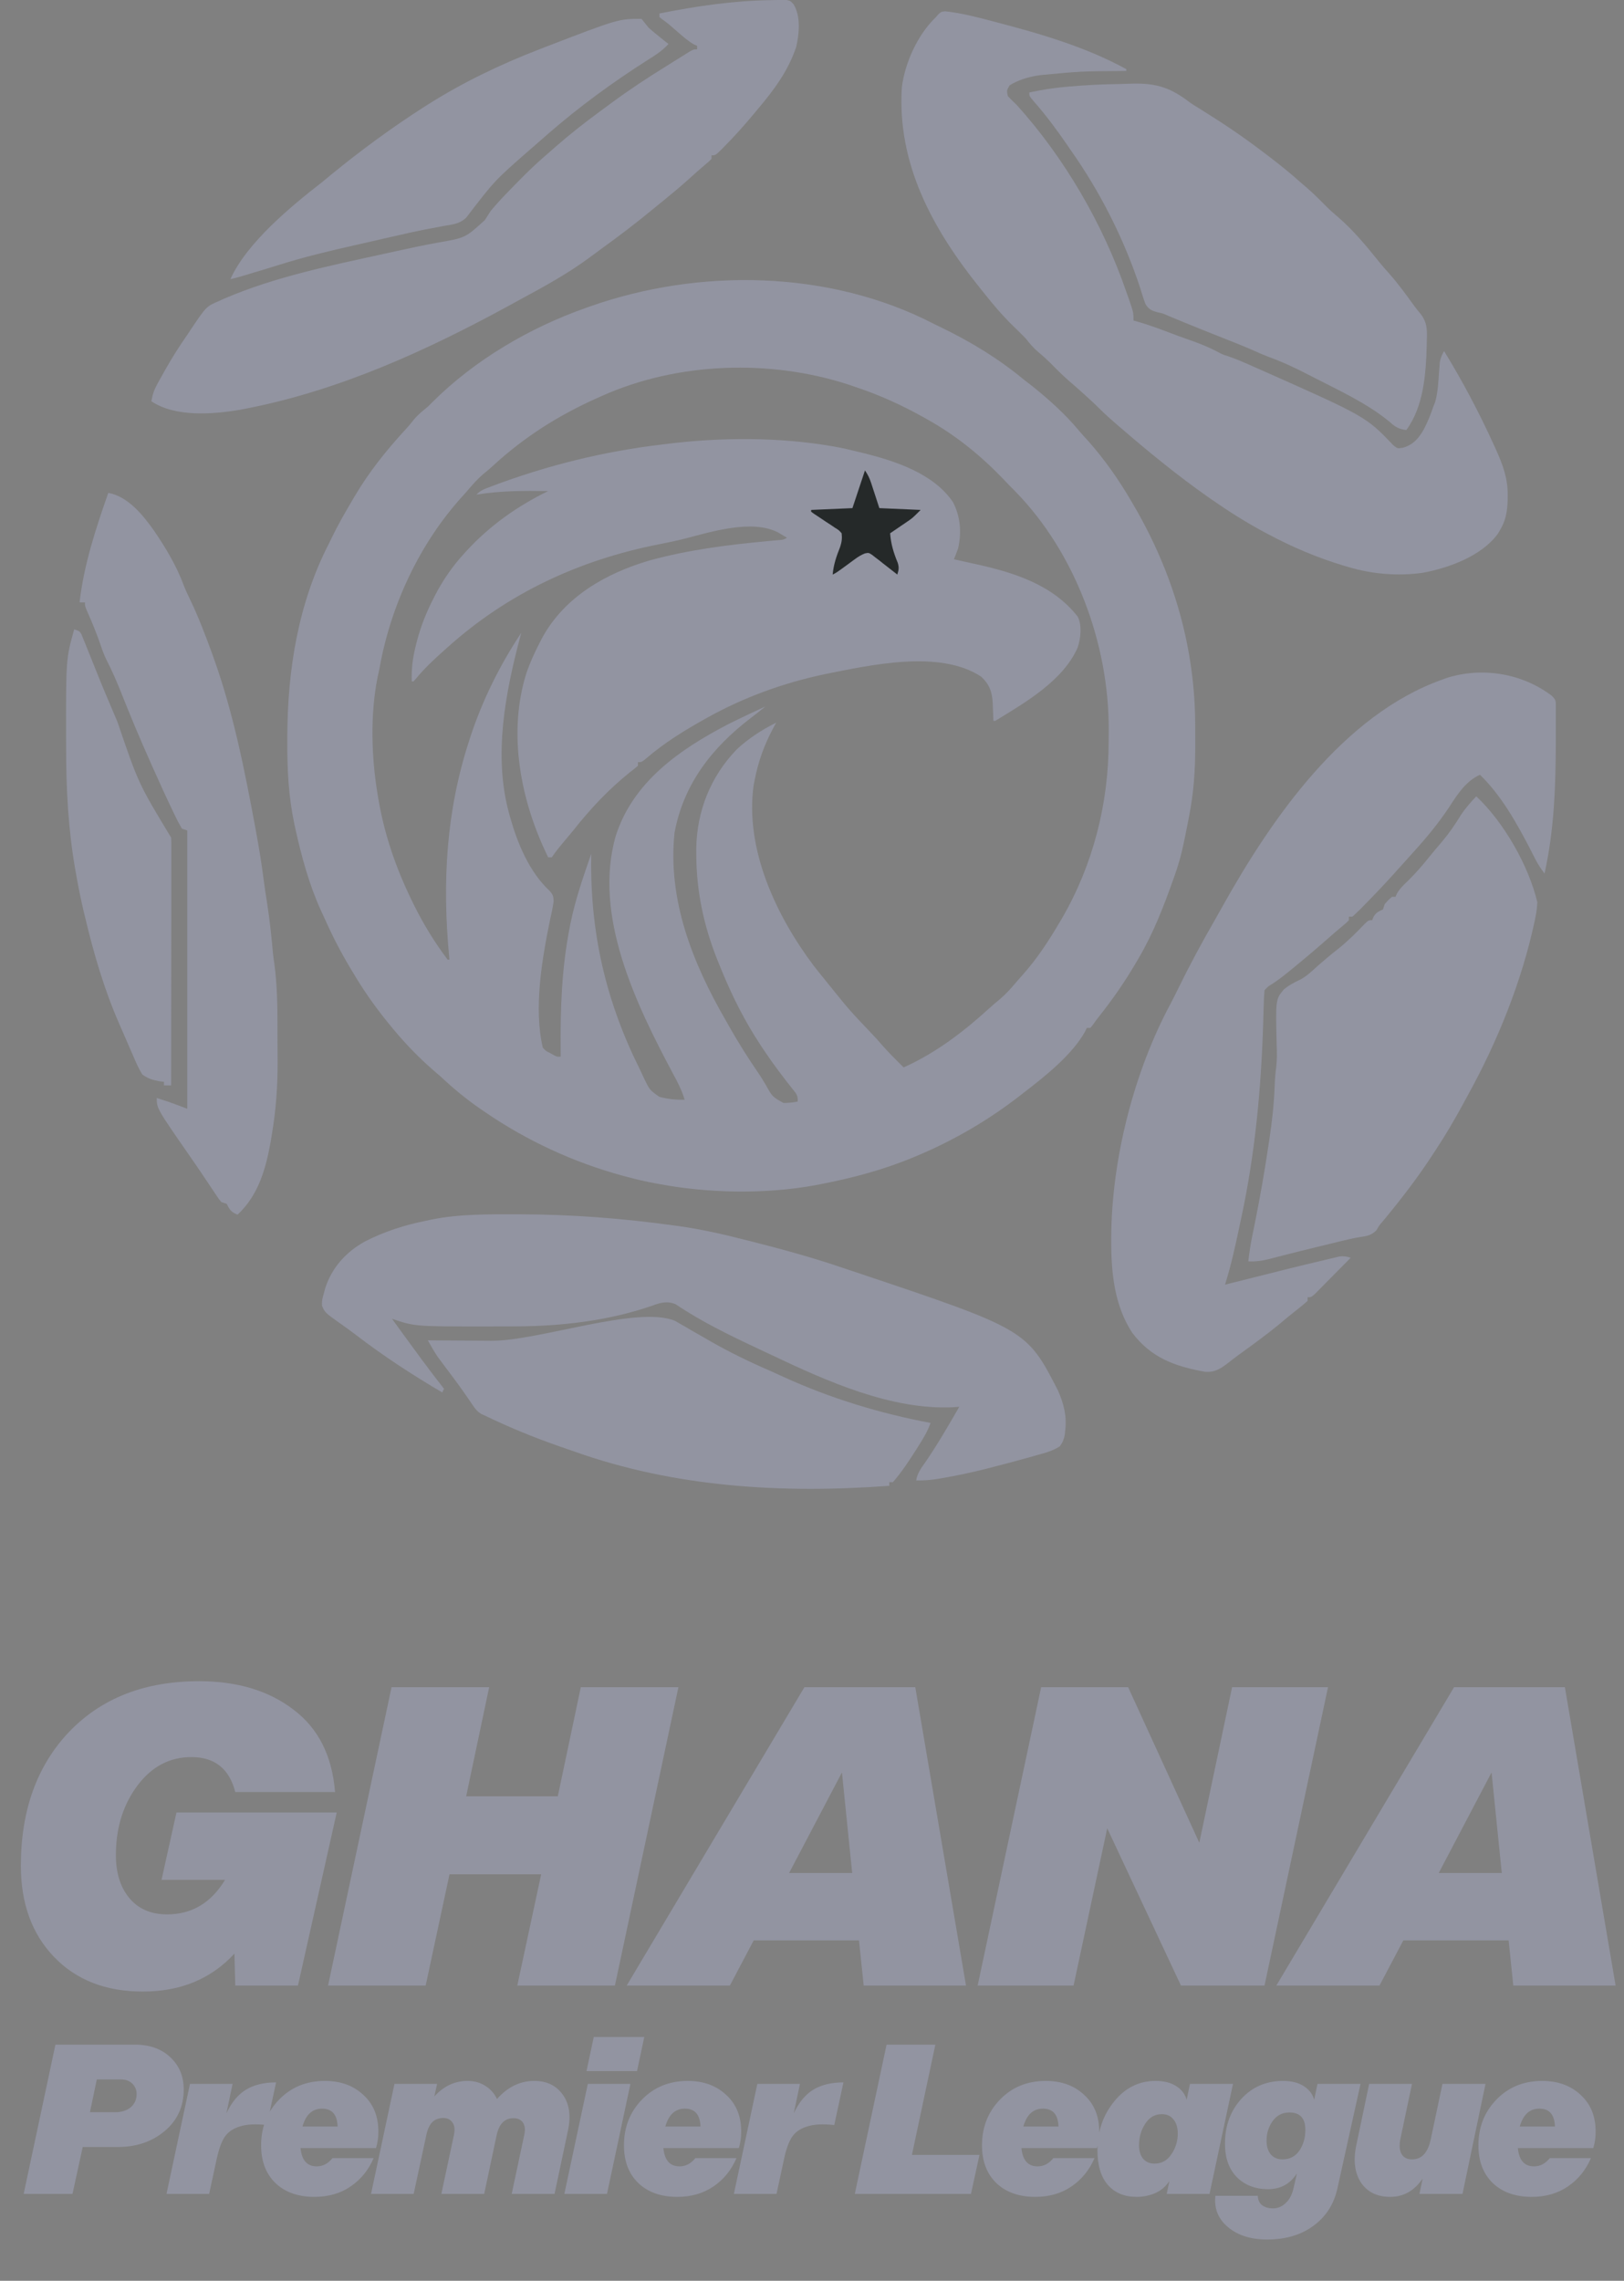 <svg width="47" height="66" viewBox="0 0 47 66" fill="none" xmlns="http://www.w3.org/2000/svg">
<rect x="0" y="0" width="47" height="66" fill="#808080" stroke="none"/>
<g clip-path="url(#clip0_3726_5519)">
<path d="M27.036 9.377C27.104 9.411 27.173 9.444 27.242 9.477C28.102 9.893 28.898 10.378 29.634 10.988C29.719 11.054 29.805 11.12 29.89 11.186C30.363 11.566 30.829 11.985 31.217 12.452C31.304 12.556 31.396 12.655 31.488 12.755C31.97 13.298 32.387 13.893 32.751 14.521C32.77 14.553 32.788 14.584 32.807 14.617C33.967 16.597 34.602 18.775 34.59 21.073C34.589 21.253 34.59 21.432 34.591 21.612C34.591 22.295 34.547 22.944 34.414 23.614C34.402 23.675 34.391 23.736 34.379 23.799C34.349 23.956 34.317 24.113 34.284 24.27C34.273 24.321 34.263 24.372 34.252 24.424C34.187 24.735 34.105 25.03 33.998 25.328C33.984 25.366 33.971 25.404 33.957 25.444C33.68 26.227 33.38 27 32.959 27.718C32.94 27.752 32.92 27.785 32.9 27.819C32.565 28.396 32.194 28.93 31.778 29.452C31.724 29.522 31.672 29.593 31.621 29.666C31.599 29.692 31.578 29.718 31.556 29.745C31.522 29.745 31.487 29.745 31.452 29.745C31.439 29.774 31.426 29.804 31.412 29.834C31.043 30.514 30.237 31.153 29.634 31.615C29.6 31.642 29.566 31.668 29.532 31.695C28.624 32.403 27.629 32.986 26.568 33.434C26.524 33.452 26.48 33.471 26.434 33.49C25.567 33.851 24.683 34.086 23.762 34.265C23.711 34.275 23.66 34.285 23.607 34.295C22.166 34.561 20.523 34.533 19.086 34.265C19.026 34.254 19.026 34.254 18.964 34.243C18.69 34.192 18.42 34.129 18.151 34.057C18.106 34.045 18.061 34.033 18.014 34.021C16.601 33.635 15.255 33.014 14.046 32.187C14.016 32.166 13.985 32.145 13.954 32.124C13.519 31.828 13.131 31.508 12.747 31.148C12.678 31.088 12.609 31.028 12.539 30.969C12.128 30.611 11.744 30.216 11.396 29.797C11.363 29.756 11.363 29.756 11.328 29.715C10.95 29.26 10.611 28.795 10.305 28.29C10.284 28.256 10.263 28.222 10.242 28.186C9.931 27.681 9.657 27.167 9.416 26.625C9.374 26.532 9.331 26.44 9.288 26.348C8.945 25.594 8.727 24.788 8.548 23.981C8.538 23.935 8.528 23.89 8.518 23.843C8.351 23.05 8.311 22.275 8.315 21.467C8.315 21.417 8.315 21.367 8.315 21.315C8.321 19.384 8.629 17.452 9.526 15.716C9.546 15.673 9.567 15.631 9.588 15.587C9.773 15.203 9.985 14.835 10.201 14.469C10.221 14.436 10.24 14.403 10.26 14.369C10.684 13.648 11.198 13.01 11.765 12.397C11.837 12.317 11.905 12.235 11.971 12.151C12.093 12.001 12.234 11.89 12.384 11.767C12.423 11.728 12.463 11.688 12.504 11.647C13.73 10.421 15.326 9.483 16.956 8.91C16.99 8.898 17.024 8.885 17.059 8.873C20.232 7.75 24.016 7.809 27.036 9.377ZM17.423 11.456C17.379 11.476 17.334 11.495 17.288 11.516C16.164 12.018 15.168 12.648 14.261 13.484C14.171 13.567 14.08 13.644 13.985 13.719C13.829 13.854 13.7 13.997 13.567 14.153C13.509 14.221 13.451 14.288 13.391 14.353C12.14 15.726 11.302 17.531 10.981 19.353C10.961 19.444 10.942 19.535 10.922 19.626C10.713 20.691 10.748 21.92 10.929 22.99C10.935 23.031 10.942 23.072 10.949 23.113C11.126 24.155 11.454 25.107 11.916 26.056C11.935 26.095 11.954 26.134 11.973 26.174C12.252 26.739 12.576 27.267 12.955 27.77C12.972 27.77 12.989 27.77 13.007 27.77C13.004 27.738 13.001 27.705 12.998 27.671C12.798 25.532 12.909 23.479 13.579 21.431C13.591 21.392 13.604 21.353 13.617 21.313C13.966 20.253 14.468 19.243 15.085 18.314C15.077 18.345 15.069 18.377 15.06 18.409C14.627 20.042 14.275 21.846 14.728 23.52C14.739 23.562 14.751 23.604 14.763 23.647C14.975 24.402 15.316 25.229 15.9 25.773C16.004 25.889 16.02 25.935 16.022 26.093C15.995 26.273 15.958 26.449 15.917 26.627C15.685 27.757 15.442 29.177 15.709 30.316C15.797 30.413 15.797 30.413 15.913 30.469C15.95 30.49 15.987 30.511 16.025 30.532C16.122 30.583 16.122 30.583 16.228 30.576C16.228 30.532 16.227 30.487 16.227 30.442C16.214 29.223 16.252 28.035 16.488 26.835C16.495 26.8 16.502 26.765 16.509 26.729C16.648 26.036 16.88 25.372 17.112 24.705C17.111 24.737 17.111 24.769 17.11 24.802C17.078 26.998 17.535 28.978 18.518 30.945C18.564 31.04 18.608 31.136 18.652 31.232C18.805 31.544 18.805 31.544 19.082 31.74C19.328 31.805 19.559 31.829 19.814 31.823C19.734 31.552 19.613 31.319 19.479 31.073C18.418 29.08 17.153 26.499 17.823 24.18C18.326 22.62 19.673 21.687 21.061 20.964C21.421 20.783 21.785 20.612 22.152 20.444C22.011 20.558 21.869 20.67 21.726 20.779C20.608 21.634 19.782 22.687 19.521 24.1C19.318 26.049 20.05 27.88 21.009 29.537C21.054 29.617 21.1 29.697 21.145 29.777C21.388 30.2 21.645 30.611 21.921 31.012C22.008 31.138 22.088 31.266 22.164 31.398C22.351 31.735 22.351 31.735 22.672 31.917C22.817 31.917 22.945 31.906 23.087 31.875C23.087 31.697 23.064 31.672 22.957 31.538C22.916 31.485 22.916 31.485 22.873 31.431C22.843 31.393 22.813 31.355 22.782 31.317C22.464 30.909 22.166 30.495 21.892 30.056C21.858 30.002 21.858 30.002 21.822 29.946C21.413 29.284 21.089 28.596 20.801 27.874C20.783 27.83 20.765 27.786 20.747 27.741C20.364 26.771 20.156 25.788 20.151 24.744C20.151 24.683 20.151 24.622 20.15 24.558C20.166 23.474 20.565 22.47 21.32 21.688C21.656 21.372 22.051 21.118 22.463 20.912C22.436 20.962 22.408 21.013 22.38 21.065C22.116 21.559 21.948 22.024 21.84 22.575C21.83 22.625 21.82 22.675 21.81 22.726C21.556 24.577 22.464 26.504 23.552 27.95C23.654 28.083 23.76 28.212 23.866 28.342C23.923 28.412 23.923 28.412 23.98 28.484C24.581 29.23 24.581 29.23 25.24 29.923C25.33 30.014 25.413 30.109 25.496 30.206C25.703 30.445 25.927 30.667 26.152 30.888C27.076 30.475 27.887 29.857 28.63 29.178C28.732 29.086 28.836 28.997 28.942 28.91C29.102 28.774 29.238 28.625 29.374 28.465C29.45 28.375 29.527 28.287 29.606 28.2C30.023 27.732 30.354 27.219 30.673 26.679C30.693 26.645 30.713 26.611 30.734 26.576C31.633 25.028 32.085 23.252 32.085 21.47C32.085 21.348 32.086 21.227 32.087 21.105C32.096 18.641 31.122 15.997 29.385 14.222C29.358 14.195 29.331 14.168 29.304 14.14C29.209 14.045 29.117 13.948 29.025 13.851C28.372 13.172 27.653 12.591 26.828 12.131C26.788 12.109 26.749 12.087 26.709 12.064C26.074 11.711 25.438 11.424 24.75 11.196C24.691 11.176 24.633 11.156 24.573 11.135C22.3 10.389 19.613 10.475 17.423 11.456Z" fill="#9294A1"/>
<path d="M24.074 12.911C24.111 12.918 24.149 12.924 24.187 12.931C24.394 12.968 24.598 13.015 24.802 13.067C24.864 13.082 24.927 13.097 24.991 13.112C25.917 13.343 27.029 13.706 27.584 14.538C27.796 14.955 27.833 15.412 27.728 15.869C27.692 15.976 27.651 16.08 27.607 16.184C27.636 16.191 27.664 16.197 27.693 16.203C27.776 16.222 27.858 16.24 27.941 16.259C28.025 16.277 28.109 16.296 28.193 16.314C29.318 16.559 30.46 16.908 31.192 17.847C31.319 18.1 31.276 18.474 31.189 18.737C30.769 19.701 29.659 20.337 28.802 20.861C28.785 20.861 28.768 20.861 28.75 20.861C28.748 20.804 28.747 20.748 28.745 20.69C28.741 20.615 28.738 20.54 28.734 20.465C28.733 20.427 28.732 20.39 28.731 20.352C28.714 20.029 28.64 19.808 28.396 19.581C27.195 18.787 25.174 19.249 23.866 19.51C22.692 19.757 21.539 20.173 20.489 20.757C20.453 20.777 20.418 20.796 20.381 20.817C19.794 21.145 19.22 21.501 18.709 21.941C18.567 22.056 18.567 22.056 18.463 22.056C18.463 22.09 18.463 22.124 18.463 22.16C18.387 22.225 18.309 22.287 18.229 22.348C17.615 22.84 17.077 23.413 16.592 24.03C16.499 24.143 16.404 24.256 16.31 24.368C16.188 24.513 16.074 24.652 15.969 24.809C15.935 24.809 15.9 24.809 15.865 24.809C15.071 23.196 14.679 21.218 15.241 19.458C15.342 19.17 15.466 18.897 15.605 18.627C15.634 18.57 15.663 18.513 15.693 18.455C16.345 17.265 17.537 16.588 18.803 16.217C19.912 15.913 21.063 15.765 22.206 15.66C22.265 15.654 22.325 15.649 22.386 15.643C22.465 15.636 22.465 15.636 22.546 15.629C22.672 15.62 22.672 15.62 22.775 15.561C22.72 15.528 22.664 15.495 22.606 15.46C22.575 15.442 22.544 15.423 22.512 15.404C21.762 15.024 20.597 15.384 19.842 15.581C19.585 15.647 19.328 15.7 19.068 15.751C16.767 16.204 14.703 17.162 12.955 18.73C12.927 18.756 12.899 18.781 12.869 18.807C12.571 19.071 12.285 19.338 12.031 19.647C12 19.682 12 19.682 11.968 19.718C11.951 19.718 11.934 19.718 11.916 19.718C11.905 19.369 11.941 19.065 12.023 18.727C12.041 18.656 12.041 18.656 12.058 18.583C12.172 18.14 12.332 17.734 12.54 17.328C12.564 17.28 12.564 17.28 12.589 17.231C12.818 16.79 13.087 16.397 13.423 16.029C13.448 16.001 13.473 15.973 13.5 15.944C14.178 15.208 14.967 14.648 15.865 14.21C15.163 14.199 14.48 14.2 13.787 14.314C13.894 14.207 13.958 14.176 14.097 14.122C14.161 14.097 14.161 14.097 14.227 14.072C15.835 13.466 17.482 13.059 19.19 12.859C19.263 12.85 19.263 12.85 19.338 12.841C20.879 12.653 22.542 12.648 24.074 12.911Z" fill="#9294A1"/>
<path d="M27.354 0.327C27.81 0.377 28.247 0.488 28.69 0.605C28.73 0.615 28.77 0.626 28.811 0.637C30.104 0.975 31.419 1.356 32.596 2.001C32.596 2.018 32.596 2.035 32.596 2.053C32.545 2.054 32.494 2.055 32.441 2.055C31.276 2.063 31.276 2.063 30.118 2.173C30.08 2.179 30.042 2.184 30.002 2.19C29.727 2.237 29.458 2.323 29.219 2.469C29.133 2.618 29.133 2.618 29.167 2.781C29.251 2.869 29.338 2.956 29.427 3.04C30.808 4.568 31.928 6.499 32.596 8.444C32.617 8.504 32.639 8.564 32.661 8.626C32.804 9.037 32.804 9.037 32.804 9.275C32.832 9.283 32.86 9.291 32.888 9.298C33.21 9.39 33.522 9.502 33.834 9.622C34.006 9.687 34.178 9.752 34.352 9.812C34.675 9.923 34.982 10.042 35.283 10.205C35.402 10.266 35.402 10.266 35.536 10.306C35.798 10.395 36.048 10.508 36.301 10.62C36.358 10.645 36.415 10.67 36.474 10.696C39.53 12.054 39.53 12.054 40.323 12.883C40.44 12.98 40.44 12.98 40.602 12.957C40.901 12.868 41.054 12.689 41.205 12.428C41.316 12.215 41.405 11.997 41.481 11.769C41.498 11.725 41.516 11.681 41.534 11.636C41.616 11.348 41.626 11.054 41.648 10.757C41.652 10.71 41.655 10.663 41.66 10.614C41.663 10.572 41.666 10.529 41.669 10.485C41.69 10.359 41.73 10.269 41.793 10.159C42.332 11.039 42.81 11.943 43.237 12.883C43.267 12.947 43.267 12.947 43.296 13.012C43.496 13.457 43.64 13.845 43.634 14.338C43.633 14.403 43.633 14.403 43.633 14.469C43.624 14.797 43.579 15.071 43.403 15.354C43.384 15.386 43.365 15.417 43.346 15.45C42.874 16.095 41.918 16.439 41.17 16.576C40.462 16.675 39.722 16.615 39.039 16.413C38.968 16.392 38.968 16.392 38.896 16.371C38.129 16.141 37.406 15.835 36.701 15.458C36.666 15.44 36.632 15.421 36.596 15.403C36.074 15.122 35.577 14.81 35.09 14.471C35.044 14.439 35.044 14.439 34.996 14.406C34.085 13.769 33.229 13.067 32.388 12.341C32.346 12.304 32.303 12.267 32.259 12.229C32.118 12.107 31.981 11.985 31.849 11.853C31.715 11.719 31.577 11.591 31.437 11.464C31.387 11.419 31.337 11.373 31.285 11.327C31.167 11.22 31.047 11.116 30.927 11.013C30.732 10.843 30.552 10.661 30.371 10.477C30.271 10.379 30.168 10.287 30.06 10.197C29.914 10.076 29.802 9.945 29.686 9.795C29.567 9.672 29.446 9.553 29.323 9.435C29.021 9.14 28.753 8.827 28.491 8.496C28.446 8.44 28.401 8.383 28.355 8.327C26.999 6.639 25.956 4.747 26.101 2.521C26.192 1.804 26.565 0.992 27.089 0.494C27.112 0.466 27.136 0.438 27.16 0.409C27.244 0.339 27.244 0.339 27.354 0.327Z" fill="#9294A1"/>
<path d="M44.909 20.134C45.032 20.257 45.026 20.28 45.027 20.446C45.027 20.489 45.027 20.532 45.028 20.577C45.028 20.624 45.027 20.671 45.027 20.72C45.027 20.769 45.027 20.818 45.028 20.868C45.028 21.028 45.027 21.188 45.026 21.348C45.026 21.403 45.026 21.457 45.026 21.513C45.022 22.692 44.984 23.858 44.754 25.018C44.738 25.094 44.738 25.094 44.723 25.172C44.712 25.224 44.712 25.224 44.701 25.278C44.589 25.135 44.5 24.993 44.418 24.831C44.383 24.763 44.383 24.763 44.347 24.693C44.323 24.645 44.298 24.597 44.273 24.547C43.886 23.802 43.442 23.01 42.831 22.42C42.418 22.607 42.18 22.987 41.941 23.355C41.631 23.822 41.285 24.24 40.909 24.654C40.867 24.701 40.825 24.748 40.782 24.796C40.669 24.923 40.555 25.048 40.441 25.174C40.398 25.221 40.355 25.269 40.311 25.319C40.039 25.619 39.761 25.912 39.476 26.2C39.445 26.232 39.413 26.265 39.381 26.298C39.303 26.375 39.223 26.45 39.142 26.525C39.108 26.525 39.074 26.525 39.038 26.525C39.038 26.559 39.038 26.593 39.038 26.629C38.975 26.695 38.975 26.695 38.879 26.775C38.841 26.807 38.803 26.839 38.764 26.873C38.717 26.912 38.67 26.952 38.622 26.992C38.565 27.042 38.508 27.093 38.45 27.143C38.105 27.446 37.755 27.744 37.398 28.035C37.364 28.063 37.33 28.09 37.295 28.119C37.147 28.239 36.998 28.355 36.838 28.46C36.699 28.545 36.699 28.545 36.596 28.655C36.583 28.808 36.575 28.958 36.572 29.112C36.569 29.21 36.566 29.308 36.563 29.406C36.562 29.458 36.56 29.51 36.559 29.564C36.501 31.478 36.326 33.38 35.921 35.254C35.907 35.319 35.893 35.384 35.879 35.451C35.756 36.032 35.632 36.609 35.453 37.176C35.509 37.162 35.565 37.148 35.622 37.133C37.486 36.663 37.486 36.663 38.324 36.465C38.378 36.452 38.433 36.438 38.489 36.425C38.563 36.407 38.563 36.407 38.639 36.39C38.682 36.38 38.724 36.37 38.767 36.359C38.89 36.344 38.973 36.359 39.09 36.397C38.929 36.56 38.769 36.723 38.607 36.885C38.553 36.94 38.498 36.996 38.443 37.051C38.365 37.131 38.286 37.211 38.207 37.29C38.136 37.361 38.136 37.361 38.064 37.435C37.947 37.539 37.947 37.539 37.843 37.539C37.843 37.574 37.843 37.608 37.843 37.644C37.763 37.717 37.678 37.787 37.593 37.855C37.54 37.897 37.487 37.939 37.433 37.982C37.38 38.025 37.326 38.068 37.272 38.111C37.185 38.184 37.098 38.256 37.012 38.329C36.627 38.644 36.225 38.934 35.823 39.225C35.731 39.293 35.64 39.363 35.55 39.434C35.325 39.608 35.155 39.722 34.864 39.695C34 39.537 33.316 39.294 32.766 38.565C32.253 37.779 32.159 36.841 32.16 35.926C32.16 35.89 32.16 35.854 32.16 35.818C32.167 33.561 32.815 31.012 33.887 29.027C33.956 28.895 34.022 28.763 34.087 28.63C34.423 27.942 34.783 27.272 35.166 26.61C35.238 26.485 35.309 26.359 35.378 26.233C36.807 23.674 38.878 20.683 41.74 19.666C41.789 19.648 41.838 19.631 41.888 19.612C42.914 19.296 44.059 19.487 44.909 20.134Z" fill="#9294A1"/>
<path d="M14.933 35.14C14.98 35.14 15.028 35.14 15.076 35.14C16.562 35.143 18.031 35.258 19.502 35.462C19.54 35.467 19.578 35.472 19.618 35.477C20.267 35.568 20.897 35.707 21.532 35.871C21.619 35.893 21.707 35.915 21.795 35.937C22.65 36.154 23.496 36.386 24.332 36.669C24.451 36.709 24.571 36.749 24.69 36.789C29.71 38.47 29.71 38.47 30.621 40.242C30.784 40.62 30.879 40.972 30.829 41.385C30.825 41.427 30.821 41.468 30.817 41.512C30.79 41.651 30.757 41.737 30.673 41.852C30.466 41.988 30.234 42.047 29.997 42.112C29.948 42.126 29.899 42.14 29.848 42.155C29.449 42.268 29.048 42.373 28.646 42.476C28.581 42.493 28.581 42.493 28.514 42.51C28.099 42.615 27.682 42.702 27.26 42.775C27.221 42.781 27.183 42.788 27.143 42.795C26.932 42.829 26.73 42.846 26.516 42.84C26.547 42.626 26.668 42.473 26.789 42.301C27.141 41.787 27.451 41.248 27.763 40.709C27.706 40.713 27.648 40.718 27.589 40.722C25.792 40.81 23.914 39.962 22.32 39.206C22.189 39.144 22.057 39.082 21.925 39.02C21.115 38.64 20.301 38.246 19.558 37.744C19.322 37.639 19.107 37.695 18.875 37.784C17.624 38.217 16.268 38.376 14.949 38.382C14.865 38.382 14.865 38.382 14.78 38.383C14.603 38.384 14.425 38.384 14.248 38.384C14.187 38.384 14.127 38.384 14.065 38.384C12.011 38.386 12.011 38.386 11.345 38.163C11.604 38.522 11.865 38.879 12.127 39.235C12.157 39.276 12.187 39.317 12.218 39.359C12.425 39.64 12.636 39.916 12.851 40.19C12.834 40.224 12.817 40.258 12.799 40.294C11.931 39.785 11.101 39.243 10.302 38.63C10.165 38.525 10.025 38.424 9.884 38.325C9.406 37.986 9.406 37.986 9.318 37.784C9.311 37.653 9.331 37.561 9.37 37.436C9.382 37.39 9.394 37.344 9.407 37.296C9.59 36.699 10.008 36.232 10.553 35.93C11.126 35.636 11.701 35.452 12.332 35.325C12.384 35.314 12.437 35.303 12.491 35.291C13.294 35.129 14.117 35.139 14.933 35.14Z" fill="#9294A1"/>
<path d="M22.332 0.004C22.385 0.002 22.438 0.001 22.492 0C22.565 0 22.565 0 22.639 0C22.703 0 22.703 0 22.768 0C22.878 0.026 22.878 0.026 22.968 0.126C23.179 0.476 23.131 0.971 23.044 1.353C22.82 2.035 22.402 2.601 21.942 3.144C21.895 3.201 21.847 3.258 21.8 3.315C21.536 3.631 21.264 3.936 20.975 4.228C20.935 4.269 20.935 4.269 20.895 4.31C20.708 4.495 20.708 4.495 20.592 4.495C20.592 4.529 20.592 4.563 20.592 4.598C20.519 4.672 20.519 4.672 20.416 4.758C20.25 4.899 20.087 5.042 19.926 5.19C19.704 5.389 19.477 5.58 19.245 5.768C19.129 5.862 19.014 5.956 18.898 6.051C18.407 6.457 17.902 6.84 17.386 7.213C17.274 7.295 17.164 7.377 17.053 7.459C16.431 7.918 15.763 8.284 15.084 8.651C14.966 8.716 14.848 8.78 14.73 8.845C12.338 10.149 9.823 11.297 7.135 11.821C7.068 11.834 7.002 11.847 6.934 11.86C6.151 11.991 5.075 12.075 4.381 11.613C4.411 11.428 4.458 11.286 4.548 11.122C4.572 11.079 4.595 11.037 4.619 10.992C4.645 10.947 4.67 10.902 4.696 10.856C4.722 10.81 4.748 10.763 4.774 10.715C4.974 10.361 5.186 10.023 5.42 9.69C5.462 9.627 5.504 9.564 5.546 9.5C5.973 8.866 5.973 8.866 6.355 8.703C6.43 8.669 6.43 8.669 6.507 8.634C7.962 8.011 9.552 7.687 11.094 7.35C11.232 7.32 11.37 7.29 11.507 7.259C11.902 7.172 12.296 7.088 12.694 7.017C13.472 6.881 13.472 6.881 14.034 6.366C14.091 6.28 14.146 6.192 14.201 6.105C14.271 6.02 14.344 5.937 14.418 5.855C14.474 5.794 14.474 5.794 14.531 5.731C14.713 5.538 14.9 5.349 15.087 5.16C15.122 5.126 15.156 5.091 15.191 5.055C15.424 4.823 15.666 4.605 15.915 4.391C15.972 4.341 16.029 4.291 16.086 4.241C16.497 3.881 16.923 3.547 17.364 3.224C17.477 3.142 17.588 3.059 17.7 2.976C18.213 2.598 18.74 2.249 19.283 1.915C19.391 1.848 19.498 1.781 19.605 1.713C19.667 1.675 19.728 1.636 19.79 1.598C19.842 1.565 19.895 1.532 19.949 1.498C20.072 1.429 20.072 1.429 20.176 1.429C20.176 1.395 20.176 1.361 20.176 1.325C20.149 1.314 20.121 1.303 20.093 1.291C19.921 1.195 19.779 1.068 19.63 0.939C19.572 0.888 19.512 0.837 19.453 0.786C19.426 0.762 19.398 0.739 19.37 0.714C19.305 0.66 19.236 0.61 19.168 0.56C19.127 0.527 19.127 0.527 19.085 0.494C19.085 0.46 19.085 0.425 19.085 0.39C20.158 0.176 21.236 0.017 22.332 0.004Z" fill="#9294A1"/>
<path d="M42.725 23.044C43.522 23.793 44.237 25.043 44.492 26.109C44.484 26.257 44.469 26.381 44.44 26.525C44.432 26.566 44.424 26.606 44.416 26.648C44.039 28.409 43.336 30.15 42.466 31.72C42.421 31.803 42.376 31.886 42.331 31.969C42.096 32.398 41.853 32.819 41.583 33.227C41.544 33.286 41.507 33.345 41.468 33.404C41.028 34.082 40.535 34.72 40.019 35.342C39.916 35.46 39.916 35.46 39.836 35.6C39.678 35.755 39.566 35.765 39.352 35.799C39.167 35.829 38.986 35.872 38.803 35.917C38.768 35.925 38.733 35.934 38.697 35.943C38.625 35.96 38.552 35.978 38.48 35.996C38.366 36.023 38.252 36.051 38.138 36.079C37.807 36.159 37.476 36.241 37.146 36.326C37.098 36.338 37.051 36.35 37.002 36.363C36.917 36.384 36.833 36.407 36.748 36.429C36.536 36.484 36.346 36.511 36.127 36.501C36.158 36.234 36.198 35.973 36.253 35.71C36.267 35.637 36.282 35.564 36.297 35.491C36.309 35.434 36.309 35.434 36.321 35.376C36.473 34.618 36.605 33.858 36.718 33.094C36.725 33.05 36.731 33.007 36.738 32.962C36.815 32.453 36.87 31.948 36.89 31.433C36.897 31.249 36.908 31.069 36.934 30.887C36.959 30.676 36.958 30.474 36.949 30.263C36.916 28.921 36.916 28.921 37.15 28.638C37.296 28.512 37.461 28.427 37.635 28.345C37.816 28.249 37.96 28.11 38.111 27.973C38.172 27.92 38.232 27.868 38.293 27.815C38.322 27.79 38.351 27.765 38.381 27.739C38.505 27.634 38.633 27.532 38.761 27.431C39.025 27.217 39.259 26.982 39.493 26.737C39.608 26.628 39.608 26.628 39.712 26.628C39.725 26.596 39.738 26.564 39.751 26.531C39.828 26.401 39.891 26.381 40.024 26.317C40.041 26.265 40.058 26.214 40.076 26.161C40.176 26.047 40.176 26.047 40.284 25.953C40.318 25.953 40.352 25.953 40.388 25.953C40.4 25.924 40.412 25.894 40.425 25.864C40.507 25.718 40.607 25.623 40.728 25.508C40.956 25.285 41.161 25.052 41.36 24.802C41.485 24.646 41.615 24.494 41.745 24.342C41.945 24.103 42.113 23.858 42.275 23.592C42.406 23.392 42.562 23.217 42.725 23.044Z" fill="#9294A1"/>
<path d="M32.391 2.432C32.486 2.43 32.581 2.427 32.677 2.423C33.379 2.395 33.82 2.498 34.383 2.926C34.487 3.004 34.595 3.071 34.706 3.138C35.339 3.53 35.952 3.938 36.544 4.391C36.602 4.435 36.66 4.479 36.718 4.523C37.034 4.763 37.34 5.009 37.635 5.274C37.703 5.332 37.771 5.391 37.839 5.449C38.037 5.622 38.219 5.806 38.403 5.992C38.504 6.092 38.608 6.183 38.716 6.274C39.166 6.661 39.55 7.127 39.921 7.588C40.01 7.698 40.102 7.803 40.197 7.908C40.464 8.209 40.702 8.538 40.938 8.864C40.986 8.928 41.036 8.991 41.088 9.052C41.298 9.306 41.307 9.52 41.294 9.843C41.293 9.891 41.292 9.939 41.291 9.989C41.267 10.817 41.206 11.756 40.7 12.444C40.489 12.417 40.388 12.363 40.232 12.22C39.562 11.662 38.719 11.284 37.946 10.885C37.914 10.869 37.882 10.852 37.849 10.835C37.477 10.641 37.105 10.469 36.711 10.326C36.584 10.277 36.461 10.226 36.337 10.169C36.037 10.034 35.731 9.914 35.425 9.793C35.251 9.724 35.078 9.655 34.905 9.586C34.871 9.572 34.837 9.559 34.802 9.545C34.471 9.413 34.142 9.277 33.813 9.14C33.648 9.067 33.648 9.067 33.526 9.043C33.349 8.998 33.248 8.962 33.152 8.8C33.094 8.65 33.047 8.498 33.001 8.343C32.536 6.926 31.845 5.558 30.984 4.339C30.955 4.296 30.926 4.254 30.896 4.21C30.592 3.766 30.268 3.33 29.913 2.926C29.789 2.78 29.789 2.78 29.789 2.676C30.131 2.602 30.468 2.548 30.816 2.516C30.863 2.512 30.909 2.508 30.958 2.503C31.435 2.462 31.912 2.438 32.391 2.432Z" fill="#9294A1"/>
<path d="M3.134 14.263C3.706 14.367 4.133 14.901 4.456 15.354C4.793 15.849 5.109 16.372 5.316 16.935C5.368 17.069 5.428 17.198 5.491 17.327C5.744 17.851 5.949 18.392 6.148 18.939C6.162 18.978 6.176 19.017 6.19 19.058C6.754 20.634 7.08 22.288 7.385 23.93C7.392 23.972 7.4 24.013 7.408 24.055C7.495 24.526 7.572 24.995 7.632 25.47C7.661 25.696 7.697 25.92 7.732 26.145C7.807 26.629 7.858 27.113 7.901 27.6C7.912 27.697 7.925 27.794 7.94 27.891C8.043 28.646 8.029 29.42 8.031 30.181C8.031 30.356 8.033 30.531 8.034 30.706C8.038 31.438 7.986 32.142 7.862 32.864C7.852 32.924 7.842 32.985 7.832 33.047C7.689 33.836 7.476 34.589 6.875 35.15C6.692 35.077 6.647 35.012 6.563 34.838C6.512 34.821 6.46 34.804 6.407 34.786C6.335 34.701 6.335 34.701 6.261 34.589C6.233 34.548 6.206 34.507 6.177 34.465C6.148 34.421 6.119 34.377 6.089 34.332C6.028 34.241 5.967 34.151 5.906 34.06C5.877 34.015 5.847 33.971 5.816 33.925C5.706 33.76 5.592 33.598 5.479 33.435C4.537 32.076 4.537 32.076 4.537 31.773C4.606 31.796 4.675 31.818 4.745 31.841C4.783 31.854 4.822 31.866 4.862 31.879C5.049 31.944 5.234 32.015 5.42 32.085C5.42 29.427 5.42 26.769 5.42 24.031C5.369 24.014 5.317 23.997 5.264 23.979C5.194 23.86 5.133 23.744 5.073 23.619C5.055 23.582 5.037 23.544 5.019 23.506C4.812 23.079 4.617 22.646 4.423 22.213C4.404 22.171 4.386 22.128 4.366 22.085C4.065 21.412 3.779 20.733 3.508 20.047C3.38 19.724 3.245 19.412 3.085 19.103C3.011 18.953 2.956 18.799 2.903 18.641C2.79 18.312 2.659 17.997 2.518 17.68C2.459 17.537 2.459 17.537 2.459 17.433C2.407 17.433 2.356 17.433 2.303 17.433C2.426 16.343 2.773 15.293 3.134 14.263Z" fill="#9294A1"/>
<path d="M19.539 38.224C19.587 38.252 19.635 38.279 19.684 38.309C19.738 38.339 19.791 38.37 19.847 38.401C19.903 38.434 19.959 38.468 20.017 38.502C20.135 38.569 20.252 38.636 20.37 38.703C20.426 38.736 20.483 38.768 20.541 38.802C21.109 39.129 21.69 39.41 22.291 39.67C22.422 39.728 22.551 39.787 22.68 39.847C24.04 40.467 25.465 40.9 26.931 41.177C26.847 41.415 26.724 41.618 26.59 41.83C26.567 41.866 26.544 41.903 26.521 41.94C26.312 42.268 26.097 42.599 25.84 42.892C25.805 42.892 25.771 42.892 25.736 42.892C25.736 42.926 25.736 42.961 25.736 42.996C22.656 43.223 19.55 43.047 16.616 42.002C16.471 41.951 16.326 41.901 16.181 41.851C15.45 41.597 14.743 41.306 14.046 40.97C14.009 40.953 13.972 40.937 13.934 40.919C13.783 40.836 13.705 40.697 13.61 40.557C13.565 40.491 13.52 40.426 13.474 40.361C13.437 40.307 13.437 40.307 13.399 40.253C13.219 39.998 13.029 39.748 12.841 39.497C12.812 39.458 12.782 39.418 12.752 39.377C12.726 39.342 12.7 39.307 12.673 39.272C12.566 39.115 12.475 38.953 12.383 38.787C12.442 38.788 12.442 38.788 12.502 38.788C12.879 38.791 13.257 38.794 13.634 38.795C13.828 38.796 14.021 38.797 14.215 38.799C15.579 38.811 18.453 37.765 19.539 38.224Z" fill="#9294A1"/>
<path d="M18.566 0.545C18.637 0.631 18.706 0.718 18.774 0.805C18.872 0.891 18.971 0.974 19.073 1.055C19.124 1.096 19.175 1.137 19.228 1.18C19.267 1.21 19.306 1.241 19.346 1.273C19.167 1.471 18.963 1.6 18.738 1.74C17.732 2.381 16.765 3.087 15.864 3.871C15.826 3.904 15.788 3.937 15.749 3.971C15.648 4.058 15.548 4.146 15.449 4.234C15.413 4.266 15.377 4.297 15.339 4.329C14.316 5.223 14.316 5.223 13.496 6.294C13.304 6.482 13.093 6.496 12.835 6.54C12.721 6.561 12.608 6.583 12.495 6.605C12.434 6.616 12.374 6.628 12.312 6.639C11.986 6.703 11.662 6.778 11.338 6.852C11.27 6.867 11.201 6.883 11.133 6.898C10.995 6.93 10.858 6.961 10.72 6.993C10.582 7.024 10.444 7.056 10.306 7.087C9.542 7.259 8.786 7.44 8.04 7.676C7.809 7.749 7.576 7.818 7.343 7.888C7.3 7.901 7.256 7.914 7.211 7.928C7.17 7.94 7.129 7.952 7.087 7.965C7.033 7.981 7.033 7.981 6.978 7.998C6.875 8.027 6.772 8.054 6.668 8.079C7.141 7.025 8.428 5.965 9.318 5.274C9.411 5.197 9.504 5.12 9.597 5.043C10.453 4.344 11.348 3.687 12.279 3.091C12.309 3.073 12.338 3.054 12.368 3.035C13.388 2.387 14.479 1.864 15.605 1.429C15.682 1.399 15.682 1.399 15.761 1.368C17.9 0.545 17.9 0.545 18.566 0.545Z" fill="#9294A1"/>
<path d="M2.147 18.212C2.303 18.264 2.303 18.264 2.356 18.352C2.379 18.409 2.379 18.409 2.402 18.467C2.419 18.509 2.437 18.551 2.454 18.594C2.472 18.638 2.49 18.683 2.508 18.728C2.525 18.771 2.542 18.813 2.56 18.857C2.629 19.026 2.697 19.195 2.764 19.365C2.947 19.83 3.144 20.289 3.339 20.748C3.358 20.794 3.378 20.84 3.398 20.887C4.008 22.677 4.008 22.677 4.953 24.239C4.958 24.332 4.959 24.425 4.959 24.517C4.959 24.578 4.959 24.638 4.959 24.701C4.959 24.801 4.959 24.801 4.959 24.903C4.959 24.974 4.959 25.044 4.959 25.115C4.959 25.307 4.959 25.5 4.958 25.692C4.958 25.893 4.958 26.094 4.958 26.295C4.958 26.675 4.957 27.056 4.957 27.436C4.956 27.869 4.956 28.302 4.956 28.736C4.955 29.627 4.954 30.518 4.953 31.409C4.884 31.409 4.816 31.409 4.745 31.409C4.745 31.375 4.745 31.34 4.745 31.305C4.678 31.297 4.678 31.297 4.609 31.289C4.406 31.248 4.294 31.216 4.122 31.097C4.006 30.914 3.924 30.718 3.839 30.519C3.814 30.463 3.789 30.406 3.764 30.348C3.714 30.234 3.665 30.12 3.616 30.006C3.562 29.878 3.506 29.75 3.449 29.623C3.015 28.634 2.707 27.575 2.459 26.525C2.449 26.483 2.438 26.44 2.427 26.396C2.338 26.026 2.265 25.653 2.199 25.278C2.193 25.245 2.187 25.211 2.181 25.177C1.975 24.009 1.914 22.846 1.914 21.661C1.913 21.559 1.913 21.456 1.913 21.354C1.909 19.067 1.909 19.067 2.147 18.212Z" fill="#9294A1"/>
<path d="M25.033 13.613C25.123 13.747 25.167 13.84 25.216 13.989C25.228 14.027 25.24 14.064 25.253 14.103C25.268 14.15 25.284 14.198 25.3 14.246C25.349 14.398 25.398 14.549 25.449 14.704C25.843 14.722 26.238 14.739 26.644 14.756C26.41 14.99 26.41 14.99 26.268 15.087C26.238 15.107 26.209 15.128 26.178 15.149C26.147 15.169 26.117 15.19 26.085 15.211C26.054 15.232 26.023 15.254 25.991 15.276C25.914 15.328 25.837 15.38 25.761 15.432C25.784 15.745 25.862 15.998 25.982 16.288C26.024 16.431 26.01 16.488 25.969 16.627C25.945 16.608 25.92 16.588 25.896 16.569C25.786 16.482 25.676 16.397 25.566 16.312C25.528 16.282 25.49 16.252 25.451 16.22C25.414 16.192 25.377 16.164 25.339 16.135C25.306 16.108 25.272 16.082 25.237 16.055C25.14 15.993 25.14 15.993 25.032 16.014C24.926 16.057 24.845 16.105 24.754 16.172C24.722 16.195 24.69 16.218 24.658 16.242C24.625 16.266 24.593 16.29 24.559 16.315C24.211 16.57 24.211 16.57 24.098 16.627C24.124 16.338 24.206 16.098 24.314 15.829C24.361 15.682 24.375 15.585 24.358 15.432C24.278 15.341 24.278 15.341 24.165 15.272C24.125 15.245 24.085 15.218 24.044 15.19C24.002 15.163 23.96 15.135 23.916 15.107C23.833 15.052 23.751 14.996 23.668 14.941C23.631 14.916 23.594 14.892 23.556 14.867C23.516 14.838 23.516 14.838 23.475 14.808C23.475 14.791 23.475 14.774 23.475 14.756C23.869 14.739 24.263 14.722 24.67 14.704C24.79 14.344 24.91 13.984 25.033 13.613Z" fill="#252929"/>
</g>
<path d="M22.671 50.114C22.668 50.109 22.673 50.118 22.671 50.114V50.114Z" fill="#EFF0F1"/>
<path d="M5.107 52.45H9.745L8.623 57.458H6.809L6.785 56.533C6.11 57.265 5.226 57.631 4.133 57.631C3.063 57.631 2.208 57.298 1.567 56.632C0.925 55.965 0.604 55.085 0.604 53.992C0.604 52.388 1.069 51.097 1.998 50.118C2.936 49.139 4.19 48.65 5.761 48.65C6.871 48.65 7.784 48.926 8.499 49.477C9.215 50.019 9.614 50.813 9.696 51.858H6.809C6.637 51.183 6.213 50.846 5.539 50.846C4.914 50.846 4.396 51.117 3.985 51.66C3.582 52.195 3.372 52.836 3.355 53.584C3.339 54.136 3.462 54.575 3.725 54.904C3.989 55.233 4.359 55.398 4.836 55.398C5.551 55.398 6.11 55.065 6.513 54.399H4.675L5.107 52.45ZM16.809 48.823H19.634L17.796 57.458H14.971L15.662 54.238H13.009L12.319 57.458H9.494L11.332 48.823H14.157L13.491 51.981H16.143L16.809 48.823ZM24.996 57.458L24.86 56.15H21.813L21.123 57.458H18.137L23.281 48.823H26.489L27.957 57.458H24.996ZM22.837 54.201H24.663L24.367 51.29L22.837 54.201ZM35.658 48.823H38.434L36.596 57.458H34.178L32.044 52.906L31.07 57.458H28.294L30.132 48.823H32.649L34.709 53.325L35.658 48.823ZM43.796 57.458L43.661 56.15H40.614L39.923 57.458H36.938L42.082 48.823H45.289L46.757 57.458H43.796ZM41.638 54.201H43.463L43.167 51.29L41.638 54.201Z" fill="#9294A1"/>
<path d="M3.911 59.168C4.334 59.168 4.674 59.29 4.929 59.532C5.188 59.775 5.317 60.085 5.317 60.464C5.317 60.957 5.134 61.358 4.768 61.666C4.402 61.975 3.95 62.129 3.411 62.129H2.394L2.098 63.486H0.685L1.604 59.168H3.911ZM3.331 61.123C3.516 61.123 3.666 61.076 3.781 60.982C3.897 60.883 3.954 60.753 3.954 60.593C3.954 60.478 3.913 60.379 3.831 60.297C3.748 60.215 3.639 60.174 3.504 60.174H2.801L2.603 61.123H3.331ZM6.553 61.154C6.701 60.838 6.89 60.609 7.12 60.47C7.35 60.33 7.64 60.26 7.99 60.26L7.724 61.494C7.395 61.457 7.132 61.471 6.935 61.537C6.738 61.598 6.592 61.701 6.497 61.845C6.407 61.989 6.333 62.193 6.275 62.456L6.053 63.486H4.819L5.498 60.303H6.731L6.553 61.154ZM9.401 60.217C9.858 60.217 10.23 60.352 10.518 60.624C10.81 60.891 10.954 61.249 10.95 61.697C10.95 61.858 10.927 62.012 10.882 62.16H8.698C8.731 62.513 8.887 62.69 9.167 62.69C9.344 62.69 9.496 62.61 9.623 62.45H10.814C10.666 62.795 10.444 63.069 10.148 63.27C9.856 63.471 9.506 63.572 9.099 63.572C8.626 63.572 8.25 63.439 7.97 63.171C7.695 62.904 7.557 62.54 7.557 62.08C7.557 61.557 7.73 61.117 8.075 60.76C8.425 60.398 8.867 60.217 9.401 60.217ZM8.754 61.537H9.771C9.759 61.191 9.609 61.019 9.321 61.019C9.042 61.019 8.852 61.191 8.754 61.537ZM15.463 60.217C15.825 60.217 16.1 60.35 16.289 60.618C16.478 60.881 16.528 61.226 16.437 61.654L16.049 63.486H14.809L15.173 61.777C15.206 61.629 15.193 61.512 15.136 61.426C15.078 61.339 14.986 61.296 14.858 61.296C14.603 61.296 14.441 61.463 14.371 61.796L14.013 63.486H12.773L13.137 61.783C13.17 61.623 13.156 61.502 13.094 61.42C13.037 61.333 12.948 61.29 12.829 61.29C12.697 61.29 12.59 61.331 12.508 61.413C12.426 61.496 12.366 61.633 12.329 61.827L11.972 63.486H10.738L11.416 60.303H12.65L12.57 60.667C12.841 60.367 13.162 60.217 13.532 60.217C13.725 60.217 13.896 60.264 14.044 60.359C14.196 60.453 14.309 60.581 14.383 60.741C14.692 60.392 15.051 60.217 15.463 60.217ZM16.974 59.933L17.184 58.946H18.646L18.436 59.933H16.974ZM16.333 63.486L17.012 60.303H18.245L17.567 63.486H16.333ZM19.902 60.217C20.359 60.217 20.731 60.352 21.019 60.624C21.311 60.891 21.455 61.249 21.451 61.697C21.451 61.858 21.428 62.012 21.383 62.16H19.199C19.232 62.513 19.389 62.69 19.668 62.69C19.845 62.69 19.997 62.61 20.125 62.45H21.315C21.167 62.795 20.945 63.069 20.649 63.27C20.357 63.471 20.007 63.572 19.6 63.572C19.127 63.572 18.751 63.439 18.472 63.171C18.196 62.904 18.058 62.54 18.058 62.08C18.058 61.557 18.231 61.117 18.576 60.76C18.926 60.398 19.368 60.217 19.902 60.217ZM19.255 61.537H20.273C20.26 61.191 20.11 61.019 19.822 61.019C19.543 61.019 19.354 61.191 19.255 61.537ZM22.972 61.154C23.12 60.838 23.309 60.609 23.54 60.47C23.77 60.33 24.06 60.26 24.41 60.26L24.144 61.494C23.815 61.457 23.552 61.471 23.355 61.537C23.157 61.598 23.011 61.701 22.917 61.845C22.826 61.989 22.752 62.193 22.695 62.456L22.473 63.486H21.239L21.918 60.303H23.151L22.972 61.154ZM26.392 62.357H28.347L28.101 63.486H24.739L25.658 59.168H27.07L26.392 62.357ZM30.264 60.217C30.72 60.217 31.093 60.352 31.38 60.624C31.672 60.891 31.816 61.249 31.812 61.697C31.812 61.858 31.79 62.012 31.744 62.16H29.561C29.594 62.513 29.75 62.69 30.03 62.69C30.206 62.69 30.359 62.61 30.486 62.45H31.677C31.528 62.795 31.306 63.069 31.01 63.27C30.718 63.471 30.369 63.572 29.962 63.572C29.489 63.572 29.113 63.439 28.833 63.171C28.558 62.904 28.42 62.54 28.42 62.08C28.42 61.557 28.593 61.117 28.938 60.76C29.287 60.398 29.73 60.217 30.264 60.217ZM29.616 61.537H30.634C30.622 61.191 30.472 61.019 30.184 61.019C29.904 61.019 29.715 61.191 29.616 61.537ZM34.438 60.303H35.684L35.005 63.486H33.766L33.84 63.128H33.833C33.731 63.28 33.595 63.393 33.426 63.467C33.258 63.537 33.081 63.572 32.896 63.572C32.542 63.572 32.265 63.457 32.063 63.227C31.862 62.996 31.761 62.661 31.761 62.221C31.761 61.679 31.921 61.21 32.242 60.815C32.563 60.416 32.964 60.217 33.445 60.217C33.683 60.217 33.881 60.266 34.037 60.365C34.193 60.464 34.294 60.593 34.339 60.753H34.345L34.438 60.303ZM33.414 62.61C33.62 62.61 33.782 62.52 33.901 62.339C34.025 62.158 34.086 61.958 34.086 61.74C34.086 61.568 34.045 61.432 33.963 61.333C33.885 61.23 33.772 61.179 33.624 61.179C33.422 61.179 33.262 61.272 33.143 61.457C33.023 61.642 32.964 61.849 32.964 62.08C32.964 62.24 33.003 62.369 33.081 62.468C33.163 62.563 33.274 62.61 33.414 62.61ZM38.129 60.303H39.375L38.709 63.313C38.61 63.774 38.38 64.138 38.018 64.405C37.66 64.672 37.212 64.806 36.673 64.806C36.2 64.806 35.822 64.686 35.538 64.448C35.255 64.21 35.133 63.907 35.175 63.541H36.402C36.406 63.661 36.447 63.751 36.525 63.813C36.608 63.874 36.712 63.905 36.84 63.905C36.98 63.905 37.103 63.854 37.21 63.751C37.321 63.648 37.397 63.502 37.438 63.313L37.531 62.906H37.525C37.331 63.202 37.056 63.35 36.698 63.35C36.332 63.35 36.032 63.235 35.798 63.005C35.567 62.77 35.452 62.448 35.452 62.036C35.452 61.518 35.608 61.087 35.921 60.741C36.237 60.392 36.643 60.217 37.136 60.217C37.374 60.217 37.572 60.266 37.728 60.365C37.884 60.464 37.985 60.593 38.03 60.753H38.036L38.129 60.303ZM37.117 62.487C37.327 62.487 37.49 62.402 37.605 62.234C37.72 62.065 37.778 61.864 37.778 61.629C37.778 61.296 37.623 61.13 37.315 61.13C37.113 61.13 36.953 61.212 36.834 61.376C36.715 61.541 36.655 61.73 36.655 61.944C36.655 62.112 36.696 62.246 36.778 62.345C36.861 62.439 36.974 62.487 37.117 62.487ZM42.992 60.303L42.326 63.486H41.08L41.173 63.042C40.934 63.395 40.622 63.572 40.235 63.572C39.853 63.572 39.569 63.432 39.384 63.153C39.203 62.869 39.16 62.507 39.255 62.067L39.625 60.303H40.864L40.525 61.913C40.492 62.09 40.505 62.23 40.562 62.332C40.62 62.435 40.723 62.487 40.871 62.487C41.146 62.487 41.325 62.293 41.407 61.907L41.746 60.303H42.992ZM44.631 60.217C45.087 60.217 45.46 60.352 45.748 60.624C46.039 60.891 46.183 61.249 46.179 61.697C46.179 61.858 46.157 62.012 46.111 62.16H43.928C43.961 62.513 44.117 62.69 44.397 62.69C44.574 62.69 44.726 62.61 44.853 62.45H46.044C45.895 62.795 45.673 63.069 45.377 63.27C45.085 63.471 44.736 63.572 44.329 63.572C43.856 63.572 43.48 63.439 43.2 63.171C42.925 62.904 42.787 62.54 42.787 62.08C42.787 61.557 42.959 61.117 43.305 60.76C43.654 60.398 44.096 60.217 44.631 60.217ZM43.983 61.537H45.001C44.989 61.191 44.839 61.019 44.551 61.019C44.271 61.019 44.082 61.191 43.983 61.537Z" fill="#9294A1"/>
<defs>
<clipPath id="clip0_3726_5519">
<rect width="43.114" height="43.114" fill="white" transform="translate(1.912)"/>
</clipPath>
</defs>
</svg>
